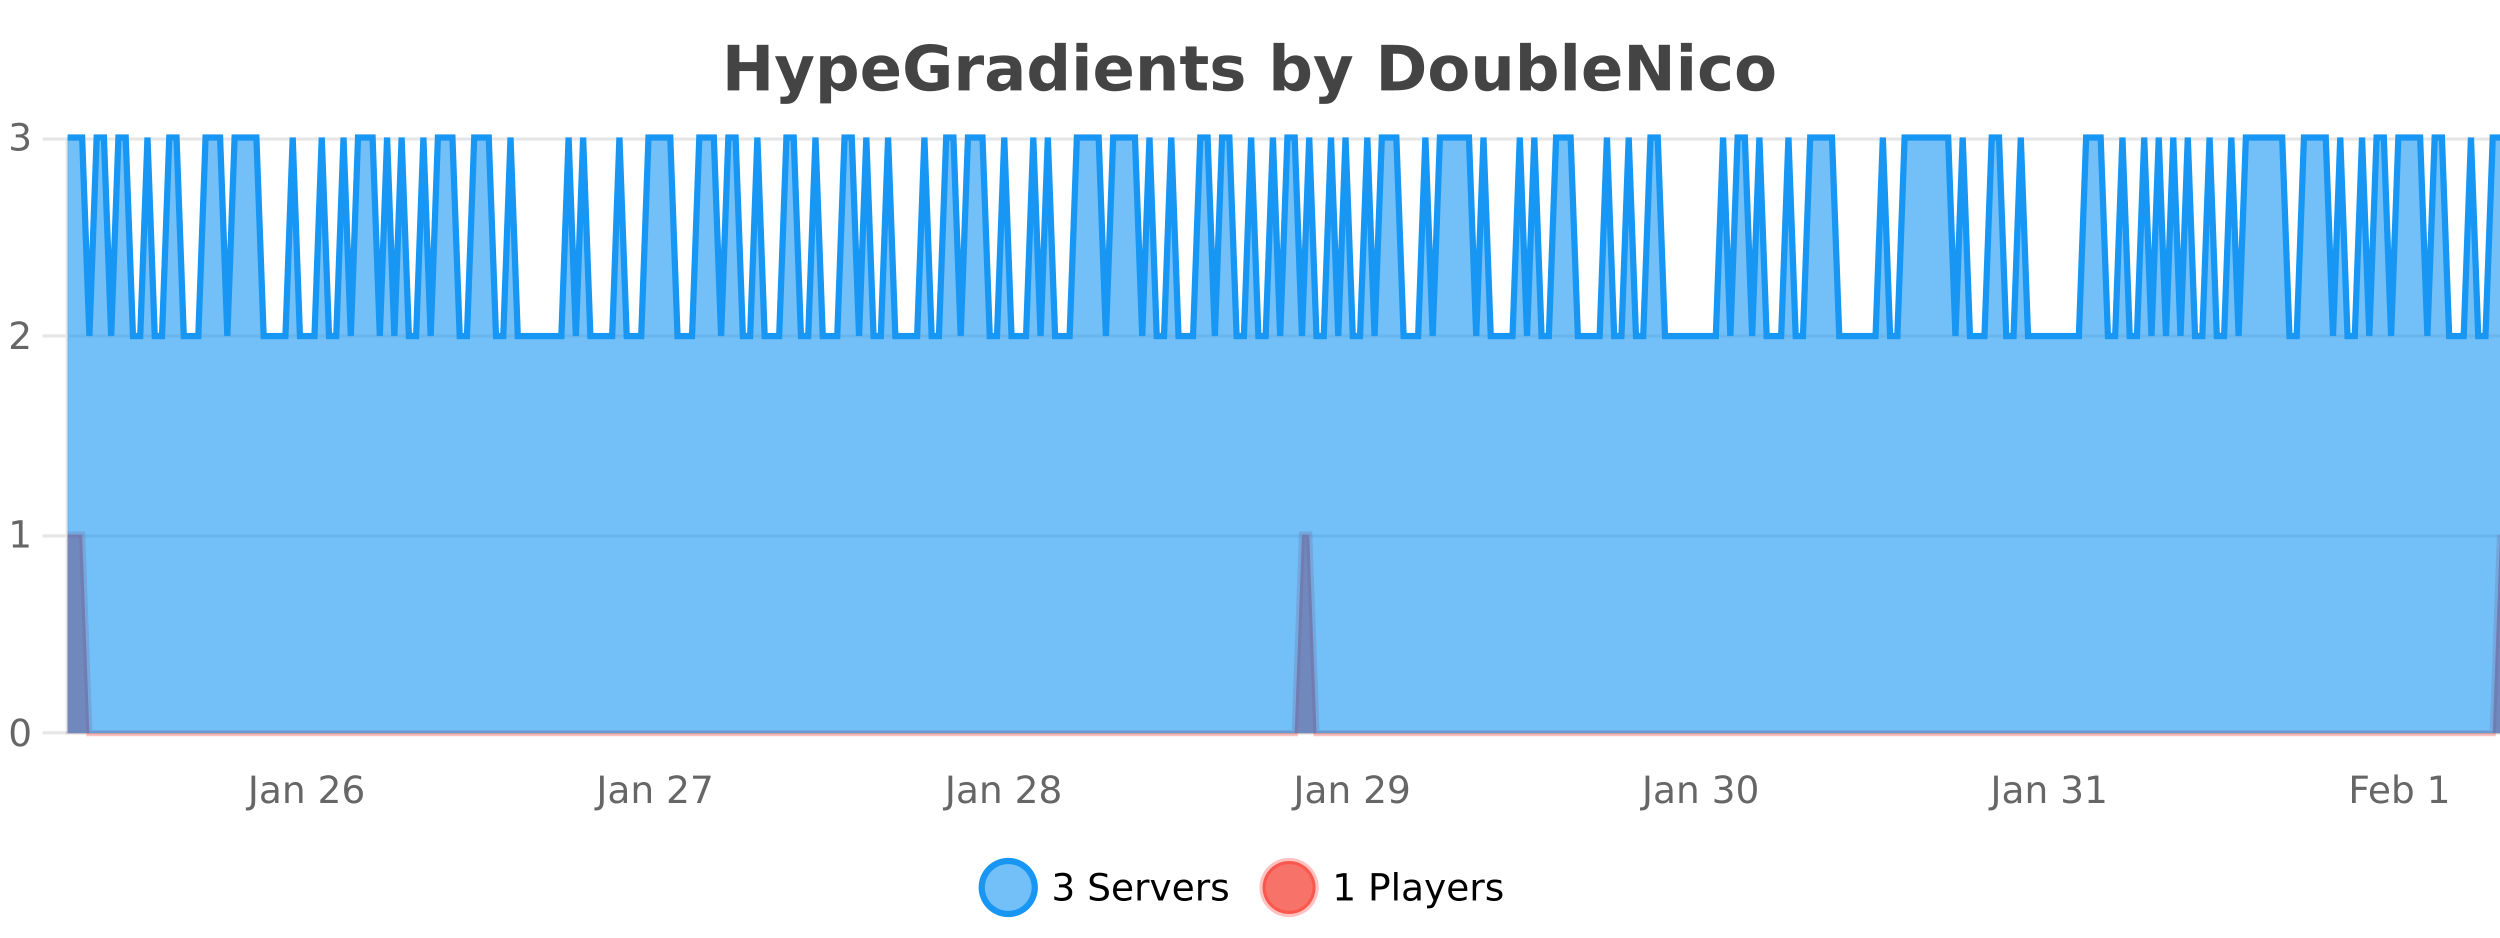 <?xml version="1.0" encoding="UTF-8"?>
<svg xmlns="http://www.w3.org/2000/svg" xmlns:xlink="http://www.w3.org/1999/xlink" width="800pt" height="300pt" viewBox="0 0 800 300" version="1.1">
<defs>
<clipPath id="clip1">
  <path d="M 285 263 L 360 263 L 360 300 L 285 300 Z M 285 263 "/>
</clipPath>
<clipPath id="clip2">
  <path d="M 375 263 L 450 263 L 450 300 L 375 300 Z M 375 263 "/>
</clipPath>
<clipPath id="clip3">
  <path d="M 21.633 171 L 800 171 L 800 234.602 L 21.633 234.602 Z M 21.633 171 "/>
</clipPath>
<clipPath id="clip4">
  <path d="M 20.633 142 L 800 142 L 800 235.602 L 20.633 235.602 Z M 20.633 142 "/>
</clipPath>
<clipPath id="clip5">
  <path d="M 21.633 44 L 800 44 L 800 234.602 L 21.633 234.602 Z M 21.633 44 "/>
</clipPath>
<clipPath id="clip6">
  <path d="M 20.633 43 L 800 43 L 800 136 L 20.633 136 Z M 20.633 43 "/>
</clipPath>
</defs>
<g id="surface1092421">
<rect x="0" y="0" width="800" height="300" style="fill:rgb(100%,100%,100%);fill-opacity:1;stroke:none;"/>
<path style="fill:none;stroke-width:1;stroke-linecap:butt;stroke-linejoin:miter;stroke:rgb(0%,0%,0%);stroke-opacity:0.098;stroke-miterlimit:10;" d="M 22 234.5 L 800 234.5 "/>
<path style="fill:none;stroke-width:1;stroke-linecap:butt;stroke-linejoin:miter;stroke:rgb(0%,0%,0%);stroke-opacity:0.098;stroke-miterlimit:10;" d="M 13.633 234.5 L 21 234.5 "/>
<path style="fill:none;stroke-width:1;stroke-linecap:butt;stroke-linejoin:miter;stroke:rgb(0%,0%,0%);stroke-opacity:0.098;stroke-miterlimit:10;" d="M 22 171.5 L 800 171.5 "/>
<path style="fill:none;stroke-width:1;stroke-linecap:butt;stroke-linejoin:miter;stroke:rgb(0%,0%,0%);stroke-opacity:0.098;stroke-miterlimit:10;" d="M 13.633 171.5 L 21 171.5 "/>
<path style="fill:none;stroke-width:1;stroke-linecap:butt;stroke-linejoin:miter;stroke:rgb(0%,0%,0%);stroke-opacity:0.098;stroke-miterlimit:10;" d="M 22 107.5 L 800 107.5 "/>
<path style="fill:none;stroke-width:1;stroke-linecap:butt;stroke-linejoin:miter;stroke:rgb(0%,0%,0%);stroke-opacity:0.098;stroke-miterlimit:10;" d="M 13.633 107.5 L 21 107.5 "/>
<path style="fill:none;stroke-width:1;stroke-linecap:butt;stroke-linejoin:miter;stroke:rgb(0%,0%,0%);stroke-opacity:0.098;stroke-miterlimit:10;" d="M 22 44.5 L 800 44.5 "/>
<path style="fill:none;stroke-width:1;stroke-linecap:butt;stroke-linejoin:miter;stroke:rgb(0%,0%,0%);stroke-opacity:0.098;stroke-miterlimit:10;" d="M 13.633 44.5 L 21 44.5 "/>
<path style=" stroke:none;fill-rule:nonzero;fill:rgb(9.02%,58.824%,95.294%);fill-opacity:0.6;" d="M 331.121 284 C 331.121 288.688 327.324 292.484 322.637 292.484 C 317.953 292.484 314.152 288.688 314.152 284 C 314.152 279.312 317.953 275.516 322.637 275.516 C 327.324 275.516 331.121 279.312 331.121 284 Z M 331.121 284 "/>
<g clip-path="url(#clip1)" clip-rule="nonzero">
<path style="fill:none;stroke-width:2;stroke-linecap:butt;stroke-linejoin:miter;stroke:rgb(9.02%,58.824%,95.294%);stroke-opacity:1;stroke-miterlimit:10;" d="M 331.121 284 C 331.121 288.688 327.324 292.484 322.637 292.484 C 317.953 292.484 314.152 288.688 314.152 284 C 314.152 279.312 317.953 275.516 322.637 275.516 C 327.324 275.516 331.121 279.312 331.121 284 Z M 331.121 284 "/>
</g>
<path style=" stroke:none;fill-rule:nonzero;fill:rgb(0%,0%,0%);fill-opacity:1;" d="M 341.328 283.438 C 341.891 283.562 342.328 283.82 342.641 284.203 C 342.961 284.578 343.125 285.047 343.125 285.609 C 343.125 286.477 342.828 287.148 342.234 287.625 C 341.641 288.094 340.797 288.328 339.703 288.328 C 339.336 288.328 338.957 288.289 338.562 288.219 C 338.176 288.148 337.781 288.039 337.375 287.891 L 337.375 286.75 C 337.695 286.938 338.051 287.086 338.438 287.188 C 338.832 287.281 339.242 287.328 339.672 287.328 C 340.41 287.328 340.973 287.184 341.359 286.891 C 341.754 286.602 341.953 286.172 341.953 285.609 C 341.953 285.102 341.77 284.699 341.406 284.406 C 341.039 284.117 340.539 283.969 339.906 283.969 L 338.875 283.969 L 338.875 283 L 339.953 283 C 340.523 283 340.969 282.887 341.281 282.656 C 341.594 282.418 341.75 282.078 341.75 281.641 C 341.75 281.195 341.586 280.852 341.266 280.609 C 340.953 280.371 340.5 280.25 339.906 280.25 C 339.57 280.25 339.219 280.289 338.844 280.359 C 338.477 280.422 338.07 280.527 337.625 280.672 L 337.625 279.625 C 338.082 279.5 338.504 279.406 338.891 279.344 C 339.285 279.281 339.656 279.25 340 279.25 C 340.906 279.25 341.617 279.453 342.141 279.859 C 342.66 280.266 342.922 280.82 342.922 281.516 C 342.922 282.008 342.781 282.418 342.5 282.75 C 342.227 283.086 341.836 283.312 341.328 283.438 Z M 354.32 279.688 L 354.32 280.844 C 353.871 280.637 353.445 280.48 353.039 280.375 C 352.641 280.262 352.262 280.203 351.898 280.203 C 351.25 280.203 350.75 280.328 350.398 280.578 C 350.055 280.828 349.883 281.188 349.883 281.656 C 349.883 282.043 349.996 282.336 350.227 282.531 C 350.453 282.73 350.898 282.887 351.555 283 L 352.258 283.156 C 353.141 283.324 353.793 283.621 354.211 284.047 C 354.637 284.465 354.852 285.027 354.852 285.734 C 354.852 286.59 354.562 287.234 353.992 287.672 C 353.43 288.109 352.594 288.328 351.492 288.328 C 351.086 288.328 350.648 288.281 350.18 288.188 C 349.711 288.094 349.227 287.953 348.727 287.766 L 348.727 286.547 C 349.203 286.82 349.672 287.023 350.133 287.156 C 350.602 287.293 351.055 287.359 351.492 287.359 C 352.168 287.359 352.688 287.23 353.055 286.969 C 353.43 286.699 353.617 286.32 353.617 285.828 C 353.617 285.402 353.48 285.07 353.211 284.828 C 352.949 284.578 352.516 284.398 351.914 284.281 L 351.195 284.141 C 350.309 283.965 349.668 283.688 349.273 283.312 C 348.887 282.938 348.695 282.418 348.695 281.75 C 348.695 280.969 348.965 280.359 349.508 279.922 C 350.047 279.477 350.797 279.25 351.758 279.25 C 352.172 279.25 352.59 279.289 353.008 279.359 C 353.434 279.434 353.871 279.543 354.32 279.688 Z M 362.266 284.609 L 362.266 285.125 L 357.297 285.125 C 357.348 285.875 357.57 286.445 357.969 286.828 C 358.375 287.215 358.93 287.406 359.641 287.406 C 360.055 287.406 360.457 287.359 360.844 287.266 C 361.238 287.164 361.629 287.008 362.016 286.797 L 362.016 287.828 C 361.617 287.984 361.219 288.105 360.812 288.188 C 360.406 288.281 359.992 288.328 359.578 288.328 C 358.535 288.328 357.707 288.027 357.094 287.422 C 356.477 286.809 356.172 285.98 356.172 284.938 C 356.172 283.867 356.461 283.016 357.047 282.391 C 357.629 281.758 358.41 281.438 359.391 281.438 C 360.273 281.438 360.973 281.727 361.484 282.297 C 362.004 282.859 362.266 283.633 362.266 284.609 Z M 361.188 284.281 C 361.176 283.699 361.008 283.23 360.688 282.875 C 360.363 282.523 359.938 282.344 359.406 282.344 C 358.801 282.344 358.316 282.516 357.953 282.859 C 357.598 283.203 357.395 283.684 357.344 284.297 Z M 367.836 282.594 C 367.711 282.531 367.574 282.484 367.43 282.453 C 367.293 282.414 367.137 282.391 366.961 282.391 C 366.355 282.391 365.887 282.59 365.555 282.984 C 365.23 283.383 365.07 283.953 365.07 284.703 L 365.07 288.156 L 363.992 288.156 L 363.992 281.594 L 365.07 281.594 L 365.07 282.609 C 365.297 282.215 365.594 281.922 365.961 281.734 C 366.324 281.539 366.766 281.438 367.289 281.438 C 367.359 281.438 367.438 281.445 367.523 281.453 C 367.617 281.465 367.715 281.48 367.82 281.5 Z M 368.195 281.594 L 369.336 281.594 L 371.383 287.094 L 373.445 281.594 L 374.586 281.594 L 372.117 288.156 L 370.648 288.156 Z M 381.688 284.609 L 381.688 285.125 L 376.719 285.125 C 376.77 285.875 376.992 286.445 377.391 286.828 C 377.797 287.215 378.352 287.406 379.062 287.406 C 379.477 287.406 379.879 287.359 380.266 287.266 C 380.66 287.164 381.051 287.008 381.438 286.797 L 381.438 287.828 C 381.039 287.984 380.641 288.105 380.234 288.188 C 379.828 288.281 379.414 288.328 379 288.328 C 377.957 288.328 377.129 288.027 376.516 287.422 C 375.898 286.809 375.594 285.98 375.594 284.938 C 375.594 283.867 375.883 283.016 376.469 282.391 C 377.051 281.758 377.832 281.438 378.812 281.438 C 379.695 281.438 380.395 281.727 380.906 282.297 C 381.426 282.859 381.688 283.633 381.688 284.609 Z M 380.609 284.281 C 380.598 283.699 380.43 283.23 380.109 282.875 C 379.785 282.523 379.359 282.344 378.828 282.344 C 378.223 282.344 377.738 282.516 377.375 282.859 C 377.02 283.203 376.816 283.684 376.766 284.297 Z M 387.258 282.594 C 387.133 282.531 386.996 282.484 386.852 282.453 C 386.715 282.414 386.559 282.391 386.383 282.391 C 385.777 282.391 385.309 282.59 384.977 282.984 C 384.652 283.383 384.492 283.953 384.492 284.703 L 384.492 288.156 L 383.414 288.156 L 383.414 281.594 L 384.492 281.594 L 384.492 282.609 C 384.719 282.215 385.016 281.922 385.383 281.734 C 385.746 281.539 386.188 281.438 386.711 281.438 C 386.781 281.438 386.859 281.445 386.945 281.453 C 387.039 281.465 387.137 281.48 387.242 281.5 Z M 392.562 281.781 L 392.562 282.812 C 392.258 282.656 391.941 282.543 391.609 282.469 C 391.285 282.387 390.945 282.344 390.594 282.344 C 390.062 282.344 389.66 282.43 389.391 282.594 C 389.117 282.75 388.984 282.996 388.984 283.328 C 388.984 283.578 389.078 283.777 389.266 283.922 C 389.461 284.059 389.852 284.188 390.438 284.312 L 390.797 284.406 C 391.566 284.562 392.113 284.793 392.438 285.094 C 392.758 285.398 392.922 285.812 392.922 286.344 C 392.922 286.961 392.676 287.445 392.188 287.797 C 391.707 288.152 391.047 288.328 390.203 288.328 C 389.848 288.328 389.477 288.289 389.094 288.219 C 388.719 288.156 388.32 288.059 387.906 287.922 L 387.906 286.797 C 388.301 287.008 388.691 287.164 389.078 287.266 C 389.461 287.371 389.848 287.422 390.234 287.422 C 390.734 287.422 391.117 287.34 391.391 287.172 C 391.672 286.996 391.812 286.746 391.812 286.422 C 391.812 286.133 391.711 285.906 391.516 285.75 C 391.316 285.594 390.883 285.445 390.219 285.297 L 389.844 285.219 C 389.176 285.074 388.691 284.855 388.391 284.562 C 388.098 284.273 387.953 283.875 387.953 283.375 C 387.953 282.75 388.172 282.273 388.609 281.938 C 389.047 281.605 389.664 281.438 390.469 281.438 C 390.863 281.438 391.238 281.469 391.594 281.531 C 391.945 281.586 392.27 281.668 392.562 281.781 Z M 332.637 277.016 "/>
<path style=" stroke:none;fill-rule:nonzero;fill:rgb(96.863%,44.706%,40.784%);fill-opacity:1;" d="M 420.988 284 C 420.988 288.688 417.191 292.484 412.504 292.484 C 407.82 292.484 404.02 288.688 404.02 284 C 404.02 279.312 407.82 275.516 412.504 275.516 C 417.191 275.516 420.988 279.312 420.988 284 Z M 420.988 284 "/>
<g clip-path="url(#clip2)" clip-rule="nonzero">
<path style="fill:none;stroke-width:2;stroke-linecap:butt;stroke-linejoin:miter;stroke:rgb(100%,4.706%,0%);stroke-opacity:0.247;stroke-miterlimit:10;" d="M 420.988 284 C 420.988 288.688 417.191 292.484 412.504 292.484 C 407.82 292.484 404.02 288.688 404.02 284 C 404.02 279.312 407.82 275.516 412.504 275.516 C 417.191 275.516 420.988 279.312 420.988 284 Z M 420.988 284 "/>
</g>
<path style=" stroke:none;fill-rule:nonzero;fill:rgb(0%,0%,0%);fill-opacity:1;" d="M 427.805 287.156 L 429.742 287.156 L 429.742 280.484 L 427.633 280.906 L 427.633 279.828 L 429.727 279.406 L 430.914 279.406 L 430.914 287.156 L 432.852 287.156 L 432.852 288.156 L 427.805 288.156 Z M 440.125 280.375 L 440.125 283.672 L 441.609 283.672 C 442.16 283.672 442.586 283.531 442.891 283.25 C 443.191 282.961 443.344 282.547 443.344 282.016 C 443.344 281.496 443.191 281.094 442.891 280.812 C 442.586 280.523 442.16 280.375 441.609 280.375 Z M 438.938 279.406 L 441.609 279.406 C 442.598 279.406 443.344 279.633 443.844 280.078 C 444.344 280.516 444.594 281.164 444.594 282.016 C 444.594 282.883 444.344 283.539 443.844 283.984 C 443.344 284.422 442.598 284.641 441.609 284.641 L 440.125 284.641 L 440.125 288.156 L 438.938 288.156 Z M 446.129 279.031 L 447.207 279.031 L 447.207 288.156 L 446.129 288.156 Z M 452.445 284.859 C 451.578 284.859 450.977 284.961 450.633 285.156 C 450.297 285.355 450.133 285.695 450.133 286.172 C 450.133 286.559 450.258 286.867 450.508 287.094 C 450.766 287.312 451.109 287.422 451.539 287.422 C 452.141 287.422 452.621 287.215 452.977 286.797 C 453.34 286.371 453.523 285.805 453.523 285.094 L 453.523 284.859 Z M 454.602 284.406 L 454.602 288.156 L 453.523 288.156 L 453.523 287.156 C 453.273 287.555 452.965 287.852 452.602 288.047 C 452.234 288.234 451.789 288.328 451.258 288.328 C 450.578 288.328 450.043 288.141 449.648 287.766 C 449.25 287.383 449.055 286.875 449.055 286.25 C 449.055 285.512 449.297 284.953 449.789 284.578 C 450.289 284.203 451.027 284.016 452.008 284.016 L 453.523 284.016 L 453.523 283.906 C 453.523 283.406 453.355 283.023 453.023 282.75 C 452.699 282.48 452.246 282.344 451.664 282.344 C 451.289 282.344 450.918 282.391 450.555 282.484 C 450.199 282.578 449.859 282.715 449.539 282.891 L 449.539 281.891 C 449.934 281.734 450.312 281.621 450.68 281.547 C 451.055 281.477 451.418 281.438 451.773 281.438 C 452.719 281.438 453.43 281.684 453.898 282.172 C 454.367 282.664 454.602 283.406 454.602 284.406 Z M 459.551 288.766 C 459.246 289.547 458.949 290.055 458.66 290.297 C 458.367 290.535 457.98 290.656 457.504 290.656 L 456.645 290.656 L 456.645 289.75 L 457.27 289.75 C 457.57 289.75 457.801 289.676 457.957 289.531 C 458.121 289.395 458.305 289.066 458.504 288.547 L 458.707 288.047 L 456.051 281.594 L 457.191 281.594 L 459.238 286.719 L 461.301 281.594 L 462.441 281.594 Z M 469.543 284.609 L 469.543 285.125 L 464.574 285.125 C 464.625 285.875 464.848 286.445 465.246 286.828 C 465.652 287.215 466.207 287.406 466.918 287.406 C 467.332 287.406 467.734 287.359 468.121 287.266 C 468.516 287.164 468.906 287.008 469.293 286.797 L 469.293 287.828 C 468.895 287.984 468.496 288.105 468.09 288.188 C 467.684 288.281 467.27 288.328 466.855 288.328 C 465.812 288.328 464.984 288.027 464.371 287.422 C 463.754 286.809 463.449 285.98 463.449 284.938 C 463.449 283.867 463.738 283.016 464.324 282.391 C 464.906 281.758 465.688 281.438 466.668 281.438 C 467.551 281.438 468.25 281.727 468.762 282.297 C 469.281 282.859 469.543 283.633 469.543 284.609 Z M 468.465 284.281 C 468.453 283.699 468.285 283.23 467.965 282.875 C 467.641 282.523 467.215 282.344 466.684 282.344 C 466.078 282.344 465.594 282.516 465.23 282.859 C 464.875 283.203 464.672 283.684 464.621 284.297 Z M 475.113 282.594 C 474.988 282.531 474.852 282.484 474.707 282.453 C 474.57 282.414 474.414 282.391 474.238 282.391 C 473.633 282.391 473.164 282.59 472.832 282.984 C 472.508 283.383 472.348 283.953 472.348 284.703 L 472.348 288.156 L 471.27 288.156 L 471.27 281.594 L 472.348 281.594 L 472.348 282.609 C 472.574 282.215 472.871 281.922 473.238 281.734 C 473.602 281.539 474.043 281.438 474.566 281.438 C 474.637 281.438 474.715 281.445 474.801 281.453 C 474.895 281.465 474.992 281.48 475.098 281.5 Z M 480.422 281.781 L 480.422 282.812 C 480.117 282.656 479.801 282.543 479.469 282.469 C 479.145 282.387 478.805 282.344 478.453 282.344 C 477.922 282.344 477.52 282.43 477.25 282.594 C 476.977 282.75 476.844 282.996 476.844 283.328 C 476.844 283.578 476.938 283.777 477.125 283.922 C 477.32 284.059 477.711 284.188 478.297 284.312 L 478.656 284.406 C 479.426 284.562 479.973 284.793 480.297 285.094 C 480.617 285.398 480.781 285.812 480.781 286.344 C 480.781 286.961 480.535 287.445 480.047 287.797 C 479.566 288.152 478.906 288.328 478.062 288.328 C 477.707 288.328 477.336 288.289 476.953 288.219 C 476.578 288.156 476.18 288.059 475.766 287.922 L 475.766 286.797 C 476.16 287.008 476.551 287.164 476.938 287.266 C 477.32 287.371 477.707 287.422 478.094 287.422 C 478.594 287.422 478.977 287.34 479.25 287.172 C 479.531 286.996 479.672 286.746 479.672 286.422 C 479.672 286.133 479.57 285.906 479.375 285.75 C 479.176 285.594 478.742 285.445 478.078 285.297 L 477.703 285.219 C 477.035 285.074 476.551 284.855 476.25 284.562 C 475.957 284.273 475.812 283.875 475.812 283.375 C 475.812 282.75 476.031 282.273 476.469 281.938 C 476.906 281.605 477.523 281.438 478.328 281.438 C 478.723 281.438 479.098 281.469 479.453 281.531 C 479.805 281.586 480.129 281.668 480.422 281.781 Z M 422.504 277.016 "/>
<path style=" stroke:none;fill-rule:nonzero;fill:rgb(26.667%,26.667%,26.667%);fill-opacity:1;" d="M 232.844 14.344 L 236.594 14.344 L 236.594 19.891 L 242.141 19.891 L 242.141 14.344 L 245.906 14.344 L 245.906 28.922 L 242.141 28.922 L 242.141 22.734 L 236.594 22.734 L 236.594 28.922 L 232.844 28.922 Z M 247.988 17.984 L 251.473 17.984 L 254.426 25.406 L 256.926 17.984 L 260.41 17.984 L 255.816 29.953 C 255.355 31.172 254.816 32.02 254.191 32.5 C 253.574 32.988 252.77 33.234 251.77 33.234 L 249.738 33.234 L 249.738 30.938 L 250.832 30.938 C 251.426 30.938 251.855 30.844 252.129 30.656 C 252.398 30.469 252.605 30.129 252.754 29.641 L 252.863 29.344 Z M 265.945 27.344 L 265.945 33.078 L 262.461 33.078 L 262.461 17.984 L 265.945 17.984 L 265.945 19.578 C 266.434 18.945 266.969 18.477 267.555 18.172 C 268.137 17.871 268.809 17.719 269.57 17.719 C 270.922 17.719 272.031 18.258 272.898 19.328 C 273.762 20.402 274.195 21.781 274.195 23.469 C 274.195 25.148 273.762 26.523 272.898 27.594 C 272.031 28.668 270.922 29.203 269.57 29.203 C 268.809 29.203 268.137 29.051 267.555 28.75 C 266.969 28.449 266.434 27.98 265.945 27.344 Z M 268.273 20.266 C 267.523 20.266 266.945 20.543 266.539 21.094 C 266.141 21.637 265.945 22.43 265.945 23.469 C 265.945 24.5 266.141 25.293 266.539 25.844 C 266.945 26.398 267.523 26.672 268.273 26.672 C 269.023 26.672 269.594 26.402 269.992 25.859 C 270.387 25.309 270.586 24.512 270.586 23.469 C 270.586 22.43 270.387 21.637 269.992 21.094 C 269.594 20.543 269.023 20.266 268.273 20.266 Z M 287.688 23.422 L 287.688 24.422 L 279.516 24.422 C 279.598 25.246 279.895 25.859 280.406 26.266 C 280.914 26.672 281.625 26.875 282.531 26.875 C 283.27 26.875 284.023 26.766 284.797 26.547 C 285.566 26.328 286.359 26 287.172 25.562 L 287.172 28.25 C 286.348 28.562 285.52 28.797 284.688 28.953 C 283.863 29.117 283.039 29.203 282.219 29.203 C 280.238 29.203 278.695 28.703 277.594 27.703 C 276.5 26.695 275.953 25.281 275.953 23.469 C 275.953 21.68 276.488 20.273 277.562 19.25 C 278.645 18.23 280.129 17.719 282.016 17.719 C 283.734 17.719 285.109 18.242 286.141 19.281 C 287.172 20.312 287.688 21.695 287.688 23.422 Z M 284.094 22.266 C 284.094 21.602 283.898 21.062 283.516 20.656 C 283.129 20.25 282.625 20.047 282 20.047 C 281.32 20.047 280.77 20.242 280.344 20.625 C 279.926 21 279.664 21.547 279.562 22.266 Z M 303.594 27.844 C 302.656 28.293 301.68 28.633 300.672 28.859 C 299.672 29.086 298.629 29.203 297.547 29.203 C 295.117 29.203 293.195 28.527 291.781 27.172 C 290.363 25.809 289.656 23.965 289.656 21.641 C 289.656 19.297 290.375 17.453 291.812 16.109 C 293.258 14.758 295.242 14.078 297.766 14.078 C 298.734 14.078 299.66 14.172 300.547 14.359 C 301.43 14.539 302.27 14.805 303.062 15.156 L 303.062 18.172 C 302.25 17.715 301.438 17.371 300.625 17.141 C 299.82 16.914 299.02 16.797 298.219 16.797 C 296.719 16.797 295.562 17.219 294.75 18.062 C 293.945 18.898 293.547 20.09 293.547 21.641 C 293.547 23.184 293.938 24.375 294.719 25.219 C 295.5 26.062 296.609 26.484 298.047 26.484 C 298.43 26.484 298.789 26.461 299.125 26.406 C 299.469 26.355 299.77 26.277 300.031 26.172 L 300.031 23.344 L 297.734 23.344 L 297.734 20.828 L 303.594 20.828 Z M 314.883 20.969 C 314.57 20.824 314.262 20.719 313.961 20.656 C 313.656 20.586 313.355 20.547 313.055 20.547 C 312.148 20.547 311.449 20.836 310.961 21.406 C 310.48 21.98 310.242 22.805 310.242 23.875 L 310.242 28.922 L 306.758 28.922 L 306.758 17.984 L 310.242 17.984 L 310.242 19.781 C 310.688 19.062 311.203 18.543 311.789 18.219 C 312.371 17.887 313.07 17.719 313.883 17.719 C 314.008 17.719 314.137 17.727 314.273 17.734 C 314.406 17.746 314.605 17.766 314.867 17.797 Z M 321.516 24 C 320.785 24 320.238 24.125 319.875 24.375 C 319.508 24.617 319.328 24.98 319.328 25.469 C 319.328 25.906 319.473 26.25 319.766 26.5 C 320.066 26.75 320.477 26.875 321 26.875 C 321.656 26.875 322.207 26.641 322.656 26.172 C 323.113 25.703 323.344 25.117 323.344 24.406 L 323.344 24 Z M 326.859 22.688 L 326.859 28.922 L 323.344 28.922 L 323.344 27.297 C 322.875 27.965 322.344 28.449 321.75 28.75 C 321.164 29.051 320.453 29.203 319.609 29.203 C 318.484 29.203 317.566 28.875 316.859 28.219 C 316.148 27.555 315.797 26.695 315.797 25.641 C 315.797 24.359 316.234 23.422 317.109 22.828 C 317.992 22.227 319.383 21.922 321.281 21.922 L 323.344 21.922 L 323.344 21.641 C 323.344 21.09 323.125 20.688 322.688 20.438 C 322.25 20.18 321.566 20.047 320.641 20.047 C 319.891 20.047 319.191 20.125 318.547 20.281 C 317.898 20.43 317.301 20.648 316.75 20.938 L 316.75 18.281 C 317.5 18.094 318.25 17.953 319 17.859 C 319.758 17.766 320.52 17.719 321.281 17.719 C 323.25 17.719 324.672 18.109 325.547 18.891 C 326.422 19.664 326.859 20.93 326.859 22.688 Z M 337.555 19.578 L 337.555 13.719 L 341.07 13.719 L 341.07 28.922 L 337.555 28.922 L 337.555 27.344 C 337.074 27.992 336.543 28.465 335.961 28.766 C 335.375 29.055 334.703 29.203 333.945 29.203 C 332.602 29.203 331.496 28.668 330.633 27.594 C 329.766 26.523 329.336 25.148 329.336 23.469 C 329.336 21.781 329.766 20.402 330.633 19.328 C 331.496 18.258 332.602 17.719 333.945 17.719 C 334.703 17.719 335.375 17.871 335.961 18.172 C 336.543 18.477 337.074 18.945 337.555 19.578 Z M 335.242 26.672 C 335.992 26.672 336.562 26.402 336.961 25.859 C 337.355 25.309 337.555 24.512 337.555 23.469 C 337.555 22.43 337.355 21.637 336.961 21.094 C 336.562 20.543 335.992 20.266 335.242 20.266 C 334.5 20.266 333.934 20.543 333.539 21.094 C 333.141 21.637 332.945 22.43 332.945 23.469 C 332.945 24.512 333.141 25.309 333.539 25.859 C 333.934 26.402 334.5 26.672 335.242 26.672 Z M 344.438 17.984 L 347.922 17.984 L 347.922 28.922 L 344.438 28.922 Z M 344.438 13.719 L 347.922 13.719 L 347.922 16.578 L 344.438 16.578 Z M 362.195 23.422 L 362.195 24.422 L 354.023 24.422 C 354.105 25.246 354.402 25.859 354.914 26.266 C 355.422 26.672 356.133 26.875 357.039 26.875 C 357.777 26.875 358.531 26.766 359.305 26.547 C 360.074 26.328 360.867 26 361.68 25.562 L 361.68 28.25 C 360.855 28.562 360.027 28.797 359.195 28.953 C 358.371 29.117 357.547 29.203 356.727 29.203 C 354.746 29.203 353.203 28.703 352.102 27.703 C 351.008 26.695 350.461 25.281 350.461 23.469 C 350.461 21.68 350.996 20.273 352.07 19.25 C 353.152 18.23 354.637 17.719 356.523 17.719 C 358.242 17.719 359.617 18.242 360.648 19.281 C 361.68 20.312 362.195 21.695 362.195 23.422 Z M 358.602 22.266 C 358.602 21.602 358.406 21.062 358.023 20.656 C 357.637 20.25 357.133 20.047 356.508 20.047 C 355.828 20.047 355.277 20.242 354.852 20.625 C 354.434 21 354.172 21.547 354.07 22.266 Z M 375.84 22.266 L 375.84 28.922 L 372.324 28.922 L 372.324 23.828 C 372.324 22.883 372.301 22.23 372.262 21.875 C 372.219 21.512 372.145 21.246 372.043 21.078 C 371.906 20.852 371.719 20.672 371.48 20.547 C 371.25 20.422 370.984 20.359 370.684 20.359 C 369.953 20.359 369.379 20.641 368.965 21.203 C 368.547 21.766 368.34 22.547 368.34 23.547 L 368.34 28.922 L 364.855 28.922 L 364.855 17.984 L 368.34 17.984 L 368.34 19.578 C 368.871 18.945 369.434 18.477 370.027 18.172 C 370.621 17.871 371.27 17.719 371.98 17.719 C 373.25 17.719 374.207 18.109 374.855 18.891 C 375.512 19.664 375.84 20.789 375.84 22.266 Z M 382.906 14.875 L 382.906 17.984 L 386.516 17.984 L 386.516 20.484 L 382.906 20.484 L 382.906 25.125 C 382.906 25.637 383.004 25.98 383.203 26.156 C 383.41 26.336 383.812 26.422 384.406 26.422 L 386.203 26.422 L 386.203 28.922 L 383.203 28.922 C 381.828 28.922 380.848 28.637 380.266 28.062 C 379.691 27.48 379.406 26.5 379.406 25.125 L 379.406 20.484 L 377.672 20.484 L 377.672 17.984 L 379.406 17.984 L 379.406 14.875 Z M 397.188 18.328 L 397.188 20.984 C 396.445 20.672 395.727 20.438 395.031 20.281 C 394.332 20.125 393.672 20.047 393.047 20.047 C 392.391 20.047 391.898 20.133 391.578 20.297 C 391.254 20.465 391.094 20.719 391.094 21.062 C 391.094 21.344 391.211 21.559 391.453 21.703 C 391.703 21.852 392.141 21.961 392.766 22.031 L 393.391 22.125 C 395.18 22.355 396.383 22.73 397 23.25 C 397.613 23.773 397.922 24.59 397.922 25.703 C 397.922 26.871 397.488 27.746 396.625 28.328 C 395.77 28.914 394.492 29.203 392.797 29.203 C 392.066 29.203 391.316 29.145 390.547 29.031 C 389.773 28.918 388.984 28.746 388.172 28.516 L 388.172 25.859 C 388.867 26.203 389.582 26.461 390.312 26.625 C 391.039 26.793 391.785 26.875 392.547 26.875 C 393.234 26.875 393.75 26.781 394.094 26.594 C 394.438 26.406 394.609 26.125 394.609 25.75 C 394.609 25.438 394.488 25.211 394.25 25.062 C 394.008 24.906 393.535 24.789 392.828 24.703 L 392.219 24.625 C 390.656 24.43 389.562 24.07 388.938 23.547 C 388.312 23.016 388 22.215 388 21.141 C 388 19.984 388.395 19.125 389.188 18.562 C 389.988 18 391.207 17.719 392.844 17.719 C 393.488 17.719 394.164 17.773 394.875 17.875 C 395.582 17.969 396.352 18.121 397.188 18.328 Z M 413.336 26.672 C 414.086 26.672 414.656 26.402 415.055 25.859 C 415.449 25.309 415.648 24.512 415.648 23.469 C 415.648 22.43 415.449 21.637 415.055 21.094 C 414.656 20.543 414.086 20.266 413.336 20.266 C 412.586 20.266 412.008 20.543 411.602 21.094 C 411.203 21.637 411.008 22.43 411.008 23.469 C 411.008 24.5 411.203 25.293 411.602 25.844 C 412.008 26.398 412.586 26.672 413.336 26.672 Z M 411.008 19.578 C 411.496 18.945 412.031 18.477 412.617 18.172 C 413.199 17.871 413.871 17.719 414.633 17.719 C 415.984 17.719 417.094 18.258 417.961 19.328 C 418.824 20.402 419.258 21.781 419.258 23.469 C 419.258 25.148 418.824 26.523 417.961 27.594 C 417.094 28.668 415.984 29.203 414.633 29.203 C 413.871 29.203 413.199 29.051 412.617 28.75 C 412.031 28.449 411.496 27.98 411.008 27.344 L 411.008 28.922 L 407.523 28.922 L 407.523 13.719 L 411.008 13.719 Z M 420.398 17.984 L 423.883 17.984 L 426.836 25.406 L 429.336 17.984 L 432.82 17.984 L 428.227 29.953 C 427.766 31.172 427.227 32.02 426.602 32.5 C 425.984 32.988 425.18 33.234 424.18 33.234 L 422.148 33.234 L 422.148 30.938 L 423.242 30.938 C 423.836 30.938 424.266 30.844 424.539 30.656 C 424.809 30.469 425.016 30.129 425.164 29.641 L 425.273 29.344 Z M 445.742 17.188 L 445.742 26.078 L 447.086 26.078 C 448.625 26.078 449.805 25.699 450.617 24.938 C 451.43 24.18 451.836 23.07 451.836 21.609 C 451.836 20.172 451.43 19.078 450.617 18.328 C 449.812 17.57 448.637 17.188 447.086 17.188 Z M 441.992 14.344 L 445.945 14.344 C 448.164 14.344 449.812 14.5 450.898 14.812 C 451.98 15.125 452.906 15.664 453.68 16.422 C 454.367 17.078 454.875 17.84 455.211 18.703 C 455.543 19.559 455.711 20.527 455.711 21.609 C 455.711 22.715 455.543 23.699 455.211 24.562 C 454.875 25.43 454.367 26.188 453.68 26.844 C 452.898 27.594 451.961 28.133 450.867 28.453 C 449.773 28.766 448.133 28.922 445.945 28.922 L 441.992 28.922 Z M 463.641 20.219 C 462.859 20.219 462.266 20.5 461.859 21.062 C 461.453 21.617 461.25 22.418 461.25 23.469 C 461.25 24.512 461.453 25.312 461.859 25.875 C 462.266 26.43 462.859 26.703 463.641 26.703 C 464.398 26.703 464.977 26.43 465.375 25.875 C 465.781 25.312 465.984 24.512 465.984 23.469 C 465.984 22.418 465.781 21.617 465.375 21.062 C 464.977 20.5 464.398 20.219 463.641 20.219 Z M 463.641 17.719 C 465.516 17.719 466.977 18.23 468.031 19.25 C 469.094 20.262 469.625 21.668 469.625 23.469 C 469.625 25.262 469.094 26.668 468.031 27.688 C 466.977 28.699 465.516 29.203 463.641 29.203 C 461.742 29.203 460.266 28.699 459.203 27.688 C 458.141 26.668 457.609 25.262 457.609 23.469 C 457.609 21.668 458.141 20.262 459.203 19.25 C 460.266 18.23 461.742 17.719 463.641 17.719 Z M 472.055 24.656 L 472.055 17.984 L 475.57 17.984 L 475.57 19.078 C 475.57 19.672 475.562 20.418 475.555 21.312 C 475.555 22.211 475.555 22.805 475.555 23.094 C 475.555 23.98 475.574 24.617 475.617 25 C 475.668 25.387 475.746 25.668 475.852 25.844 C 475.996 26.074 476.184 26.25 476.414 26.375 C 476.641 26.5 476.906 26.562 477.211 26.562 C 477.938 26.562 478.512 26.281 478.93 25.719 C 479.344 25.156 479.555 24.383 479.555 23.391 L 479.555 17.984 L 483.055 17.984 L 483.055 28.922 L 479.555 28.922 L 479.555 27.344 C 479.023 27.98 478.461 28.449 477.867 28.75 C 477.281 29.051 476.637 29.203 475.93 29.203 C 474.668 29.203 473.703 28.82 473.039 28.047 C 472.383 27.266 472.055 26.137 472.055 24.656 Z M 492.23 26.672 C 492.98 26.672 493.551 26.402 493.949 25.859 C 494.344 25.309 494.543 24.512 494.543 23.469 C 494.543 22.43 494.344 21.637 493.949 21.094 C 493.551 20.543 492.98 20.266 492.23 20.266 C 491.48 20.266 490.902 20.543 490.496 21.094 C 490.098 21.637 489.902 22.43 489.902 23.469 C 489.902 24.5 490.098 25.293 490.496 25.844 C 490.902 26.398 491.48 26.672 492.23 26.672 Z M 489.902 19.578 C 490.391 18.945 490.926 18.477 491.512 18.172 C 492.094 17.871 492.766 17.719 493.527 17.719 C 494.879 17.719 495.988 18.258 496.855 19.328 C 497.719 20.402 498.152 21.781 498.152 23.469 C 498.152 25.148 497.719 26.523 496.855 27.594 C 495.988 28.668 494.879 29.203 493.527 29.203 C 492.766 29.203 492.094 29.051 491.512 28.75 C 490.926 28.449 490.391 27.98 489.902 27.344 L 489.902 28.922 L 486.418 28.922 L 486.418 13.719 L 489.902 13.719 Z M 500.734 13.719 L 504.219 13.719 L 504.219 28.922 L 500.734 28.922 Z M 518.496 23.422 L 518.496 24.422 L 510.324 24.422 C 510.406 25.246 510.703 25.859 511.215 26.266 C 511.723 26.672 512.434 26.875 513.34 26.875 C 514.078 26.875 514.832 26.766 515.605 26.547 C 516.375 26.328 517.168 26 517.98 25.562 L 517.98 28.25 C 517.156 28.562 516.328 28.797 515.496 28.953 C 514.672 29.117 513.848 29.203 513.027 29.203 C 511.047 29.203 509.504 28.703 508.402 27.703 C 507.309 26.695 506.762 25.281 506.762 23.469 C 506.762 21.68 507.297 20.273 508.371 19.25 C 509.453 18.23 510.938 17.719 512.824 17.719 C 514.543 17.719 515.918 18.242 516.949 19.281 C 517.98 20.312 518.496 21.695 518.496 23.422 Z M 514.902 22.266 C 514.902 21.602 514.707 21.062 514.324 20.656 C 513.938 20.25 513.434 20.047 512.809 20.047 C 512.129 20.047 511.578 20.242 511.152 20.625 C 510.734 21 510.473 21.547 510.371 22.266 Z M 521.312 14.344 L 525.5 14.344 L 530.812 24.344 L 530.812 14.344 L 534.375 14.344 L 534.375 28.922 L 530.172 28.922 L 524.875 18.922 L 524.875 28.922 L 521.312 28.922 Z M 537.891 17.984 L 541.375 17.984 L 541.375 28.922 L 537.891 28.922 Z M 537.891 13.719 L 541.375 13.719 L 541.375 16.578 L 537.891 16.578 Z M 553.578 18.328 L 553.578 21.172 C 553.109 20.852 552.633 20.609 552.156 20.453 C 551.676 20.297 551.176 20.219 550.656 20.219 C 549.688 20.219 548.926 20.508 548.375 21.078 C 547.832 21.641 547.562 22.438 547.562 23.469 C 547.562 24.492 547.832 25.289 548.375 25.859 C 548.926 26.422 549.688 26.703 550.656 26.703 C 551.207 26.703 551.727 26.625 552.219 26.469 C 552.707 26.305 553.16 26.059 553.578 25.734 L 553.578 28.594 C 553.035 28.805 552.484 28.953 551.922 29.047 C 551.359 29.148 550.789 29.203 550.219 29.203 C 548.25 29.203 546.707 28.699 545.594 27.688 C 544.477 26.68 543.922 25.273 543.922 23.469 C 543.922 21.656 544.477 20.246 545.594 19.234 C 546.707 18.227 548.25 17.719 550.219 17.719 C 550.789 17.719 551.352 17.773 551.906 17.875 C 552.469 17.969 553.023 18.121 553.578 18.328 Z M 561.805 20.219 C 561.023 20.219 560.43 20.5 560.023 21.062 C 559.617 21.617 559.414 22.418 559.414 23.469 C 559.414 24.512 559.617 25.312 560.023 25.875 C 560.43 26.43 561.023 26.703 561.805 26.703 C 562.562 26.703 563.141 26.43 563.539 25.875 C 563.945 25.312 564.148 24.512 564.148 23.469 C 564.148 22.418 563.945 21.617 563.539 21.062 C 563.141 20.5 562.562 20.219 561.805 20.219 Z M 561.805 17.719 C 563.68 17.719 565.141 18.23 566.195 19.25 C 567.258 20.262 567.789 21.668 567.789 23.469 C 567.789 25.262 567.258 26.668 566.195 27.688 C 565.141 28.699 563.68 29.203 561.805 29.203 C 559.906 29.203 558.43 28.699 557.367 27.688 C 556.305 26.668 555.773 25.262 555.773 23.469 C 555.773 21.668 556.305 20.262 557.367 19.25 C 558.43 18.23 559.906 17.719 561.805 17.719 Z M 231 10.359 "/>
<path style="fill:none;stroke-width:1;stroke-linecap:butt;stroke-linejoin:miter;stroke:rgb(0%,0%,0%);stroke-opacity:0.098;stroke-miterlimit:10;" d="M 21 234.5 L 801 234.5 "/>
<path style=" stroke:none;fill-rule:nonzero;fill:rgb(40%,40%,40%);fill-opacity:1;" d="M 80.48 248.203 L 81.668 248.203 L 81.668 256.344 C 81.668 257.395 81.465 258.16 81.059 258.641 C 80.66 259.117 80.02 259.359 79.137 259.359 L 78.684 259.359 L 78.684 258.359 L 79.059 258.359 C 79.578 258.359 79.941 258.211 80.152 257.922 C 80.371 257.629 80.48 257.102 80.48 256.344 Z M 86.957 253.656 C 86.09 253.656 85.488 253.758 85.145 253.953 C 84.809 254.152 84.645 254.492 84.645 254.969 C 84.645 255.355 84.77 255.664 85.02 255.891 C 85.277 256.109 85.621 256.219 86.051 256.219 C 86.652 256.219 87.133 256.012 87.488 255.594 C 87.852 255.168 88.035 254.602 88.035 253.891 L 88.035 253.656 Z M 89.113 253.203 L 89.113 256.953 L 88.035 256.953 L 88.035 255.953 C 87.785 256.352 87.477 256.648 87.113 256.844 C 86.746 257.031 86.301 257.125 85.77 257.125 C 85.09 257.125 84.555 256.938 84.16 256.562 C 83.762 256.18 83.566 255.672 83.566 255.047 C 83.566 254.309 83.809 253.75 84.301 253.375 C 84.801 253 85.539 252.812 86.52 252.812 L 88.035 252.812 L 88.035 252.703 C 88.035 252.203 87.867 251.82 87.535 251.547 C 87.211 251.277 86.758 251.141 86.176 251.141 C 85.801 251.141 85.43 251.188 85.066 251.281 C 84.711 251.375 84.371 251.512 84.051 251.688 L 84.051 250.688 C 84.445 250.531 84.824 250.418 85.191 250.344 C 85.566 250.273 85.93 250.234 86.285 250.234 C 87.23 250.234 87.941 250.48 88.41 250.969 C 88.879 251.461 89.113 252.203 89.113 253.203 Z M 96.797 252.984 L 96.797 256.953 L 95.719 256.953 L 95.719 253.031 C 95.719 252.406 95.594 251.945 95.344 251.641 C 95.102 251.328 94.742 251.172 94.266 251.172 C 93.68 251.172 93.219 251.359 92.875 251.734 C 92.539 252.102 92.375 252.605 92.375 253.25 L 92.375 256.953 L 91.297 256.953 L 91.297 250.391 L 92.375 250.391 L 92.375 251.406 C 92.633 251.012 92.938 250.719 93.281 250.531 C 93.633 250.336 94.039 250.234 94.5 250.234 C 95.25 250.234 95.816 250.469 96.203 250.938 C 96.598 251.398 96.797 252.078 96.797 252.984 Z M 103.918 255.953 L 108.059 255.953 L 108.059 256.953 L 102.496 256.953 L 102.496 255.953 C 102.941 255.496 103.551 254.875 104.324 254.094 C 105.105 253.305 105.594 252.793 105.793 252.562 C 106.176 252.148 106.441 251.793 106.59 251.5 C 106.746 251.199 106.824 250.906 106.824 250.625 C 106.824 250.156 106.656 249.777 106.324 249.484 C 106 249.195 105.578 249.047 105.059 249.047 C 104.684 249.047 104.285 249.109 103.871 249.234 C 103.465 249.359 103.027 249.559 102.559 249.828 L 102.559 248.625 C 103.035 248.438 103.48 248.297 103.887 248.203 C 104.301 248.102 104.684 248.047 105.027 248.047 C 105.934 248.047 106.656 248.277 107.199 248.734 C 107.738 249.184 108.012 249.789 108.012 250.547 C 108.012 250.902 107.941 251.242 107.809 251.562 C 107.672 251.887 107.426 252.266 107.074 252.703 C 106.969 252.82 106.656 253.148 106.137 253.688 C 105.613 254.23 104.875 254.984 103.918 255.953 Z M 113.227 252.109 C 112.695 252.109 112.273 252.293 111.961 252.656 C 111.648 253.023 111.492 253.516 111.492 254.141 C 111.492 254.777 111.648 255.277 111.961 255.641 C 112.273 256.008 112.695 256.188 113.227 256.188 C 113.758 256.188 114.172 256.008 114.477 255.641 C 114.789 255.277 114.945 254.777 114.945 254.141 C 114.945 253.516 114.789 253.023 114.477 252.656 C 114.172 252.293 113.758 252.109 113.227 252.109 Z M 115.57 248.391 L 115.57 249.469 C 115.266 249.336 114.965 249.23 114.664 249.156 C 114.359 249.086 114.062 249.047 113.773 249.047 C 112.992 249.047 112.391 249.312 111.977 249.844 C 111.57 250.367 111.336 251.156 111.273 252.219 C 111.5 251.887 111.789 251.633 112.133 251.453 C 112.484 251.266 112.871 251.172 113.289 251.172 C 114.164 251.172 114.855 251.438 115.367 251.969 C 115.875 252.5 116.133 253.227 116.133 254.141 C 116.133 255.047 115.867 255.773 115.336 256.312 C 114.805 256.855 114.102 257.125 113.227 257.125 C 112.203 257.125 111.43 256.742 110.898 255.969 C 110.367 255.188 110.102 254.062 110.102 252.594 C 110.102 251.211 110.43 250.105 111.086 249.281 C 111.742 248.461 112.621 248.047 113.727 248.047 C 114.016 248.047 114.312 248.078 114.617 248.141 C 114.918 248.195 115.234 248.277 115.57 248.391 Z M 79.309 245.816 "/>
<path style=" stroke:none;fill-rule:nonzero;fill:rgb(40%,40%,40%);fill-opacity:1;" d="M 192.008 248.203 L 193.195 248.203 L 193.195 256.344 C 193.195 257.395 192.992 258.16 192.586 258.641 C 192.188 259.117 191.547 259.359 190.664 259.359 L 190.211 259.359 L 190.211 258.359 L 190.586 258.359 C 191.105 258.359 191.469 258.211 191.68 257.922 C 191.898 257.629 192.008 257.102 192.008 256.344 Z M 198.484 253.656 C 197.617 253.656 197.016 253.758 196.672 253.953 C 196.336 254.152 196.172 254.492 196.172 254.969 C 196.172 255.355 196.297 255.664 196.547 255.891 C 196.805 256.109 197.148 256.219 197.578 256.219 C 198.18 256.219 198.66 256.012 199.016 255.594 C 199.379 255.168 199.562 254.602 199.562 253.891 L 199.562 253.656 Z M 200.641 253.203 L 200.641 256.953 L 199.562 256.953 L 199.562 255.953 C 199.312 256.352 199.004 256.648 198.641 256.844 C 198.273 257.031 197.828 257.125 197.297 257.125 C 196.617 257.125 196.082 256.938 195.688 256.562 C 195.289 256.18 195.094 255.672 195.094 255.047 C 195.094 254.309 195.336 253.75 195.828 253.375 C 196.328 253 197.066 252.812 198.047 252.812 L 199.562 252.812 L 199.562 252.703 C 199.562 252.203 199.395 251.82 199.062 251.547 C 198.738 251.277 198.285 251.141 197.703 251.141 C 197.328 251.141 196.957 251.188 196.594 251.281 C 196.238 251.375 195.898 251.512 195.578 251.688 L 195.578 250.688 C 195.973 250.531 196.352 250.418 196.719 250.344 C 197.094 250.273 197.457 250.234 197.812 250.234 C 198.758 250.234 199.469 250.48 199.938 250.969 C 200.406 251.461 200.641 252.203 200.641 253.203 Z M 208.32 252.984 L 208.32 256.953 L 207.242 256.953 L 207.242 253.031 C 207.242 252.406 207.117 251.945 206.867 251.641 C 206.625 251.328 206.266 251.172 205.789 251.172 C 205.203 251.172 204.742 251.359 204.398 251.734 C 204.062 252.102 203.898 252.605 203.898 253.25 L 203.898 256.953 L 202.82 256.953 L 202.82 250.391 L 203.898 250.391 L 203.898 251.406 C 204.156 251.012 204.461 250.719 204.805 250.531 C 205.156 250.336 205.562 250.234 206.023 250.234 C 206.773 250.234 207.34 250.469 207.727 250.938 C 208.121 251.398 208.32 252.078 208.32 252.984 Z M 215.445 255.953 L 219.586 255.953 L 219.586 256.953 L 214.023 256.953 L 214.023 255.953 C 214.469 255.496 215.078 254.875 215.852 254.094 C 216.633 253.305 217.121 252.793 217.32 252.562 C 217.703 252.148 217.969 251.793 218.117 251.5 C 218.273 251.199 218.352 250.906 218.352 250.625 C 218.352 250.156 218.184 249.777 217.852 249.484 C 217.527 249.195 217.105 249.047 216.586 249.047 C 216.211 249.047 215.812 249.109 215.398 249.234 C 214.992 249.359 214.555 249.559 214.086 249.828 L 214.086 248.625 C 214.562 248.438 215.008 248.297 215.414 248.203 C 215.828 248.102 216.211 248.047 216.555 248.047 C 217.461 248.047 218.184 248.277 218.727 248.734 C 219.266 249.184 219.539 249.789 219.539 250.547 C 219.539 250.902 219.469 251.242 219.336 251.562 C 219.199 251.887 218.953 252.266 218.602 252.703 C 218.496 252.82 218.184 253.148 217.664 253.688 C 217.141 254.23 216.402 254.984 215.445 255.953 Z M 221.766 248.203 L 227.391 248.203 L 227.391 248.703 L 224.219 256.953 L 222.984 256.953 L 225.969 249.203 L 221.766 249.203 Z M 190.836 245.816 "/>
<path style=" stroke:none;fill-rule:nonzero;fill:rgb(40%,40%,40%);fill-opacity:1;" d="M 303.535 248.203 L 304.723 248.203 L 304.723 256.344 C 304.723 257.395 304.52 258.16 304.113 258.641 C 303.715 259.117 303.074 259.359 302.191 259.359 L 301.738 259.359 L 301.738 258.359 L 302.113 258.359 C 302.633 258.359 302.996 258.211 303.207 257.922 C 303.426 257.629 303.535 257.102 303.535 256.344 Z M 310.012 253.656 C 309.145 253.656 308.543 253.758 308.199 253.953 C 307.863 254.152 307.699 254.492 307.699 254.969 C 307.699 255.355 307.824 255.664 308.074 255.891 C 308.332 256.109 308.676 256.219 309.105 256.219 C 309.707 256.219 310.188 256.012 310.543 255.594 C 310.906 255.168 311.09 254.602 311.09 253.891 L 311.09 253.656 Z M 312.168 253.203 L 312.168 256.953 L 311.09 256.953 L 311.09 255.953 C 310.84 256.352 310.531 256.648 310.168 256.844 C 309.801 257.031 309.355 257.125 308.824 257.125 C 308.145 257.125 307.609 256.938 307.215 256.562 C 306.816 256.18 306.621 255.672 306.621 255.047 C 306.621 254.309 306.863 253.75 307.355 253.375 C 307.855 253 308.594 252.812 309.574 252.812 L 311.09 252.812 L 311.09 252.703 C 311.09 252.203 310.922 251.82 310.59 251.547 C 310.266 251.277 309.812 251.141 309.23 251.141 C 308.855 251.141 308.484 251.188 308.121 251.281 C 307.766 251.375 307.426 251.512 307.105 251.688 L 307.105 250.688 C 307.5 250.531 307.879 250.418 308.246 250.344 C 308.621 250.273 308.984 250.234 309.34 250.234 C 310.285 250.234 310.996 250.48 311.465 250.969 C 311.934 251.461 312.168 252.203 312.168 253.203 Z M 319.852 252.984 L 319.852 256.953 L 318.773 256.953 L 318.773 253.031 C 318.773 252.406 318.648 251.945 318.398 251.641 C 318.156 251.328 317.797 251.172 317.32 251.172 C 316.734 251.172 316.273 251.359 315.93 251.734 C 315.594 252.102 315.43 252.605 315.43 253.25 L 315.43 256.953 L 314.352 256.953 L 314.352 250.391 L 315.43 250.391 L 315.43 251.406 C 315.688 251.012 315.992 250.719 316.336 250.531 C 316.688 250.336 317.094 250.234 317.555 250.234 C 318.305 250.234 318.871 250.469 319.258 250.938 C 319.652 251.398 319.852 252.078 319.852 252.984 Z M 326.973 255.953 L 331.113 255.953 L 331.113 256.953 L 325.551 256.953 L 325.551 255.953 C 325.996 255.496 326.605 254.875 327.379 254.094 C 328.16 253.305 328.648 252.793 328.848 252.562 C 329.23 252.148 329.496 251.793 329.645 251.5 C 329.801 251.199 329.879 250.906 329.879 250.625 C 329.879 250.156 329.711 249.777 329.379 249.484 C 329.055 249.195 328.633 249.047 328.113 249.047 C 327.738 249.047 327.34 249.109 326.926 249.234 C 326.52 249.359 326.082 249.559 325.613 249.828 L 325.613 248.625 C 326.09 248.438 326.535 248.297 326.941 248.203 C 327.355 248.102 327.738 248.047 328.082 248.047 C 328.988 248.047 329.711 248.277 330.254 248.734 C 330.793 249.184 331.066 249.789 331.066 250.547 C 331.066 250.902 330.996 251.242 330.863 251.562 C 330.727 251.887 330.48 252.266 330.129 252.703 C 330.023 252.82 329.711 253.148 329.191 253.688 C 328.668 254.23 327.93 254.984 326.973 255.953 Z M 336.125 252.797 C 335.562 252.797 335.117 252.949 334.797 253.25 C 334.473 253.555 334.312 253.965 334.312 254.484 C 334.312 255.016 334.473 255.434 334.797 255.734 C 335.117 256.039 335.562 256.188 336.125 256.188 C 336.688 256.188 337.129 256.039 337.453 255.734 C 337.773 255.434 337.938 255.016 337.938 254.484 C 337.938 253.965 337.773 253.555 337.453 253.25 C 337.141 252.949 336.695 252.797 336.125 252.797 Z M 334.938 252.297 C 334.438 252.172 334.039 251.938 333.75 251.594 C 333.469 251.242 333.328 250.812 333.328 250.312 C 333.328 249.617 333.578 249.062 334.078 248.656 C 334.578 248.25 335.258 248.047 336.125 248.047 C 337 248.047 337.68 248.25 338.172 248.656 C 338.672 249.062 338.922 249.617 338.922 250.312 C 338.922 250.812 338.781 251.242 338.5 251.594 C 338.219 251.938 337.82 252.172 337.312 252.297 C 337.883 252.434 338.328 252.695 338.641 253.078 C 338.961 253.465 339.125 253.934 339.125 254.484 C 339.125 255.34 338.863 255.996 338.344 256.453 C 337.832 256.902 337.094 257.125 336.125 257.125 C 335.164 257.125 334.426 256.902 333.906 256.453 C 333.383 255.996 333.125 255.34 333.125 254.484 C 333.125 253.934 333.285 253.465 333.609 253.078 C 333.93 252.695 334.375 252.434 334.938 252.297 Z M 334.516 250.422 C 334.516 250.883 334.656 251.234 334.938 251.484 C 335.219 251.734 335.613 251.859 336.125 251.859 C 336.633 251.859 337.031 251.734 337.312 251.484 C 337.602 251.234 337.75 250.883 337.75 250.422 C 337.75 249.977 337.602 249.625 337.312 249.375 C 337.031 249.117 336.633 248.984 336.125 248.984 C 335.613 248.984 335.219 249.117 334.938 249.375 C 334.656 249.625 334.516 249.977 334.516 250.422 Z M 302.363 245.816 "/>
<path style=" stroke:none;fill-rule:nonzero;fill:rgb(40%,40%,40%);fill-opacity:1;" d="M 415.062 248.203 L 416.25 248.203 L 416.25 256.344 C 416.25 257.395 416.047 258.16 415.641 258.641 C 415.242 259.117 414.602 259.359 413.719 259.359 L 413.266 259.359 L 413.266 258.359 L 413.641 258.359 C 414.16 258.359 414.523 258.211 414.734 257.922 C 414.953 257.629 415.062 257.102 415.062 256.344 Z M 421.539 253.656 C 420.672 253.656 420.07 253.758 419.727 253.953 C 419.391 254.152 419.227 254.492 419.227 254.969 C 419.227 255.355 419.352 255.664 419.602 255.891 C 419.859 256.109 420.203 256.219 420.633 256.219 C 421.234 256.219 421.715 256.012 422.07 255.594 C 422.434 255.168 422.617 254.602 422.617 253.891 L 422.617 253.656 Z M 423.695 253.203 L 423.695 256.953 L 422.617 256.953 L 422.617 255.953 C 422.367 256.352 422.059 256.648 421.695 256.844 C 421.328 257.031 420.883 257.125 420.352 257.125 C 419.672 257.125 419.137 256.938 418.742 256.562 C 418.344 256.18 418.148 255.672 418.148 255.047 C 418.148 254.309 418.391 253.75 418.883 253.375 C 419.383 253 420.121 252.812 421.102 252.812 L 422.617 252.812 L 422.617 252.703 C 422.617 252.203 422.449 251.82 422.117 251.547 C 421.793 251.277 421.34 251.141 420.758 251.141 C 420.383 251.141 420.012 251.188 419.648 251.281 C 419.293 251.375 418.953 251.512 418.633 251.688 L 418.633 250.688 C 419.027 250.531 419.406 250.418 419.773 250.344 C 420.148 250.273 420.512 250.234 420.867 250.234 C 421.812 250.234 422.523 250.48 422.992 250.969 C 423.461 251.461 423.695 252.203 423.695 253.203 Z M 431.375 252.984 L 431.375 256.953 L 430.297 256.953 L 430.297 253.031 C 430.297 252.406 430.172 251.945 429.922 251.641 C 429.68 251.328 429.32 251.172 428.844 251.172 C 428.258 251.172 427.797 251.359 427.453 251.734 C 427.117 252.102 426.953 252.605 426.953 253.25 L 426.953 256.953 L 425.875 256.953 L 425.875 250.391 L 426.953 250.391 L 426.953 251.406 C 427.211 251.012 427.516 250.719 427.859 250.531 C 428.211 250.336 428.617 250.234 429.078 250.234 C 429.828 250.234 430.395 250.469 430.781 250.938 C 431.176 251.398 431.375 252.078 431.375 252.984 Z M 438.5 255.953 L 442.641 255.953 L 442.641 256.953 L 437.078 256.953 L 437.078 255.953 C 437.523 255.496 438.133 254.875 438.906 254.094 C 439.688 253.305 440.176 252.793 440.375 252.562 C 440.758 252.148 441.023 251.793 441.172 251.5 C 441.328 251.199 441.406 250.906 441.406 250.625 C 441.406 250.156 441.238 249.777 440.906 249.484 C 440.582 249.195 440.16 249.047 439.641 249.047 C 439.266 249.047 438.867 249.109 438.453 249.234 C 438.047 249.359 437.609 249.559 437.141 249.828 L 437.141 248.625 C 437.617 248.438 438.062 248.297 438.469 248.203 C 438.883 248.102 439.266 248.047 439.609 248.047 C 440.516 248.047 441.238 248.277 441.781 248.734 C 442.32 249.184 442.594 249.789 442.594 250.547 C 442.594 250.902 442.523 251.242 442.391 251.562 C 442.254 251.887 442.008 252.266 441.656 252.703 C 441.551 252.82 441.238 253.148 440.719 253.688 C 440.195 254.23 439.457 254.984 438.5 255.953 Z M 445.148 256.766 L 445.148 255.688 C 445.449 255.836 445.75 255.945 446.055 256.016 C 446.355 256.09 446.656 256.125 446.961 256.125 C 447.742 256.125 448.336 255.867 448.742 255.344 C 449.156 254.812 449.391 254.012 449.445 252.938 C 449.227 253.281 448.938 253.543 448.586 253.719 C 448.242 253.898 447.855 253.984 447.43 253.984 C 446.555 253.984 445.859 253.727 445.352 253.203 C 444.84 252.672 444.586 251.945 444.586 251.016 C 444.586 250.121 444.852 249.402 445.383 248.859 C 445.914 248.32 446.621 248.047 447.508 248.047 C 448.516 248.047 449.289 248.438 449.82 249.219 C 450.359 249.992 450.633 251.117 450.633 252.594 C 450.633 253.969 450.305 255.07 449.648 255.891 C 448.992 256.715 448.109 257.125 447.008 257.125 C 446.703 257.125 446.402 257.094 446.102 257.031 C 445.797 256.977 445.48 256.891 445.148 256.766 Z M 447.508 253.062 C 448.039 253.062 448.461 252.883 448.773 252.516 C 449.086 252.152 449.242 251.652 449.242 251.016 C 449.242 250.391 449.086 249.898 448.773 249.531 C 448.461 249.168 448.039 248.984 447.508 248.984 C 446.977 248.984 446.555 249.168 446.242 249.531 C 445.938 249.898 445.789 250.391 445.789 251.016 C 445.789 251.652 445.938 252.152 446.242 252.516 C 446.555 252.883 446.977 253.062 447.508 253.062 Z M 413.891 245.816 "/>
<path style=" stroke:none;fill-rule:nonzero;fill:rgb(40%,40%,40%);fill-opacity:1;" d="M 526.59 248.203 L 527.777 248.203 L 527.777 256.344 C 527.777 257.395 527.574 258.16 527.168 258.641 C 526.77 259.117 526.129 259.359 525.246 259.359 L 524.793 259.359 L 524.793 258.359 L 525.168 258.359 C 525.688 258.359 526.051 258.211 526.262 257.922 C 526.48 257.629 526.59 257.102 526.59 256.344 Z M 533.066 253.656 C 532.199 253.656 531.598 253.758 531.254 253.953 C 530.918 254.152 530.754 254.492 530.754 254.969 C 530.754 255.355 530.879 255.664 531.129 255.891 C 531.387 256.109 531.73 256.219 532.16 256.219 C 532.762 256.219 533.242 256.012 533.598 255.594 C 533.961 255.168 534.145 254.602 534.145 253.891 L 534.145 253.656 Z M 535.223 253.203 L 535.223 256.953 L 534.145 256.953 L 534.145 255.953 C 533.895 256.352 533.586 256.648 533.223 256.844 C 532.855 257.031 532.41 257.125 531.879 257.125 C 531.199 257.125 530.664 256.938 530.27 256.562 C 529.871 256.18 529.676 255.672 529.676 255.047 C 529.676 254.309 529.918 253.75 530.41 253.375 C 530.91 253 531.648 252.812 532.629 252.812 L 534.145 252.812 L 534.145 252.703 C 534.145 252.203 533.977 251.82 533.645 251.547 C 533.32 251.277 532.867 251.141 532.285 251.141 C 531.91 251.141 531.539 251.188 531.176 251.281 C 530.82 251.375 530.48 251.512 530.16 251.688 L 530.16 250.688 C 530.555 250.531 530.934 250.418 531.301 250.344 C 531.676 250.273 532.039 250.234 532.395 250.234 C 533.34 250.234 534.051 250.48 534.52 250.969 C 534.988 251.461 535.223 252.203 535.223 253.203 Z M 542.906 252.984 L 542.906 256.953 L 541.828 256.953 L 541.828 253.031 C 541.828 252.406 541.703 251.945 541.453 251.641 C 541.211 251.328 540.852 251.172 540.375 251.172 C 539.789 251.172 539.328 251.359 538.984 251.734 C 538.648 252.102 538.484 252.605 538.484 253.25 L 538.484 256.953 L 537.406 256.953 L 537.406 250.391 L 538.484 250.391 L 538.484 251.406 C 538.742 251.012 539.047 250.719 539.391 250.531 C 539.742 250.336 540.148 250.234 540.609 250.234 C 541.359 250.234 541.926 250.469 542.312 250.938 C 542.707 251.398 542.906 252.078 542.906 252.984 Z M 552.605 252.234 C 553.168 252.359 553.605 252.617 553.918 253 C 554.238 253.375 554.402 253.844 554.402 254.406 C 554.402 255.273 554.105 255.945 553.512 256.422 C 552.918 256.891 552.074 257.125 550.98 257.125 C 550.613 257.125 550.234 257.086 549.84 257.016 C 549.453 256.945 549.059 256.836 548.652 256.688 L 548.652 255.547 C 548.973 255.734 549.328 255.883 549.715 255.984 C 550.109 256.078 550.52 256.125 550.949 256.125 C 551.688 256.125 552.25 255.98 552.637 255.688 C 553.031 255.398 553.23 254.969 553.23 254.406 C 553.23 253.898 553.047 253.496 552.684 253.203 C 552.316 252.914 551.816 252.766 551.184 252.766 L 550.152 252.766 L 550.152 251.797 L 551.23 251.797 C 551.801 251.797 552.246 251.684 552.559 251.453 C 552.871 251.215 553.027 250.875 553.027 250.438 C 553.027 249.992 552.863 249.648 552.543 249.406 C 552.23 249.168 551.777 249.047 551.184 249.047 C 550.848 249.047 550.496 249.086 550.121 249.156 C 549.754 249.219 549.348 249.324 548.902 249.469 L 548.902 248.422 C 549.359 248.297 549.781 248.203 550.168 248.141 C 550.562 248.078 550.934 248.047 551.277 248.047 C 552.184 248.047 552.895 248.25 553.418 248.656 C 553.938 249.062 554.199 249.617 554.199 250.312 C 554.199 250.805 554.059 251.215 553.777 251.547 C 553.504 251.883 553.113 252.109 552.605 252.234 Z M 559.18 248.984 C 558.574 248.984 558.117 249.289 557.805 249.891 C 557.5 250.484 557.352 251.387 557.352 252.594 C 557.352 253.793 557.5 254.695 557.805 255.297 C 558.117 255.891 558.574 256.188 559.18 256.188 C 559.793 256.188 560.25 255.891 560.555 255.297 C 560.867 254.695 561.023 253.793 561.023 252.594 C 561.023 251.387 560.867 250.484 560.555 249.891 C 560.25 249.289 559.793 248.984 559.18 248.984 Z M 559.18 248.047 C 560.156 248.047 560.906 248.438 561.43 249.219 C 561.949 249.992 562.211 251.117 562.211 252.594 C 562.211 254.062 561.949 255.188 561.43 255.969 C 560.906 256.742 560.156 257.125 559.18 257.125 C 558.199 257.125 557.449 256.742 556.93 255.969 C 556.418 255.188 556.164 254.062 556.164 252.594 C 556.164 251.117 556.418 249.992 556.93 249.219 C 557.449 248.438 558.199 248.047 559.18 248.047 Z M 525.418 245.816 "/>
<path style=" stroke:none;fill-rule:nonzero;fill:rgb(40%,40%,40%);fill-opacity:1;" d="M 638.117 248.203 L 639.305 248.203 L 639.305 256.344 C 639.305 257.395 639.102 258.16 638.695 258.641 C 638.297 259.117 637.656 259.359 636.773 259.359 L 636.32 259.359 L 636.32 258.359 L 636.695 258.359 C 637.215 258.359 637.578 258.211 637.789 257.922 C 638.008 257.629 638.117 257.102 638.117 256.344 Z M 644.594 253.656 C 643.727 253.656 643.125 253.758 642.781 253.953 C 642.445 254.152 642.281 254.492 642.281 254.969 C 642.281 255.355 642.406 255.664 642.656 255.891 C 642.914 256.109 643.258 256.219 643.688 256.219 C 644.289 256.219 644.77 256.012 645.125 255.594 C 645.488 255.168 645.672 254.602 645.672 253.891 L 645.672 253.656 Z M 646.75 253.203 L 646.75 256.953 L 645.672 256.953 L 645.672 255.953 C 645.422 256.352 645.113 256.648 644.75 256.844 C 644.383 257.031 643.938 257.125 643.406 257.125 C 642.727 257.125 642.191 256.938 641.797 256.562 C 641.398 256.18 641.203 255.672 641.203 255.047 C 641.203 254.309 641.445 253.75 641.938 253.375 C 642.438 253 643.176 252.812 644.156 252.812 L 645.672 252.812 L 645.672 252.703 C 645.672 252.203 645.504 251.82 645.172 251.547 C 644.848 251.277 644.395 251.141 643.812 251.141 C 643.438 251.141 643.066 251.188 642.703 251.281 C 642.348 251.375 642.008 251.512 641.688 251.688 L 641.688 250.688 C 642.082 250.531 642.461 250.418 642.828 250.344 C 643.203 250.273 643.566 250.234 643.922 250.234 C 644.867 250.234 645.578 250.48 646.047 250.969 C 646.516 251.461 646.75 252.203 646.75 253.203 Z M 654.43 252.984 L 654.43 256.953 L 653.352 256.953 L 653.352 253.031 C 653.352 252.406 653.227 251.945 652.977 251.641 C 652.734 251.328 652.375 251.172 651.898 251.172 C 651.312 251.172 650.852 251.359 650.508 251.734 C 650.172 252.102 650.008 252.605 650.008 253.25 L 650.008 256.953 L 648.93 256.953 L 648.93 250.391 L 650.008 250.391 L 650.008 251.406 C 650.266 251.012 650.57 250.719 650.914 250.531 C 651.266 250.336 651.672 250.234 652.133 250.234 C 652.883 250.234 653.449 250.469 653.836 250.938 C 654.23 251.398 654.43 252.078 654.43 252.984 Z M 664.133 252.234 C 664.695 252.359 665.133 252.617 665.445 253 C 665.766 253.375 665.93 253.844 665.93 254.406 C 665.93 255.273 665.633 255.945 665.039 256.422 C 664.445 256.891 663.602 257.125 662.508 257.125 C 662.141 257.125 661.762 257.086 661.367 257.016 C 660.98 256.945 660.586 256.836 660.18 256.688 L 660.18 255.547 C 660.5 255.734 660.855 255.883 661.242 255.984 C 661.637 256.078 662.047 256.125 662.477 256.125 C 663.215 256.125 663.777 255.98 664.164 255.688 C 664.559 255.398 664.758 254.969 664.758 254.406 C 664.758 253.898 664.574 253.496 664.211 253.203 C 663.844 252.914 663.344 252.766 662.711 252.766 L 661.68 252.766 L 661.68 251.797 L 662.758 251.797 C 663.328 251.797 663.773 251.684 664.086 251.453 C 664.398 251.215 664.555 250.875 664.555 250.438 C 664.555 249.992 664.391 249.648 664.07 249.406 C 663.758 249.168 663.305 249.047 662.711 249.047 C 662.375 249.047 662.023 249.086 661.648 249.156 C 661.281 249.219 660.875 249.324 660.43 249.469 L 660.43 248.422 C 660.887 248.297 661.309 248.203 661.695 248.141 C 662.09 248.078 662.461 248.047 662.805 248.047 C 663.711 248.047 664.422 248.25 664.945 248.656 C 665.465 249.062 665.727 249.617 665.727 250.312 C 665.727 250.805 665.586 251.215 665.305 251.547 C 665.031 251.883 664.641 252.109 664.133 252.234 Z M 668.375 255.953 L 670.312 255.953 L 670.312 249.281 L 668.203 249.703 L 668.203 248.625 L 670.297 248.203 L 671.484 248.203 L 671.484 255.953 L 673.422 255.953 L 673.422 256.953 L 668.375 256.953 Z M 636.945 245.816 "/>
<path style=" stroke:none;fill-rule:nonzero;fill:rgb(40%,40%,40%);fill-opacity:1;" d="M 752.645 248.203 L 757.676 248.203 L 757.676 249.203 L 753.832 249.203 L 753.832 251.781 L 757.301 251.781 L 757.301 252.781 L 753.832 252.781 L 753.832 256.953 L 752.645 256.953 Z M 764.469 253.406 L 764.469 253.922 L 759.5 253.922 C 759.551 254.672 759.773 255.242 760.172 255.625 C 760.578 256.012 761.133 256.203 761.844 256.203 C 762.258 256.203 762.66 256.156 763.047 256.062 C 763.441 255.961 763.832 255.805 764.219 255.594 L 764.219 256.625 C 763.82 256.781 763.422 256.902 763.016 256.984 C 762.609 257.078 762.195 257.125 761.781 257.125 C 760.738 257.125 759.91 256.824 759.297 256.219 C 758.68 255.605 758.375 254.777 758.375 253.734 C 758.375 252.664 758.664 251.812 759.25 251.188 C 759.832 250.555 760.613 250.234 761.594 250.234 C 762.477 250.234 763.176 250.523 763.688 251.094 C 764.207 251.656 764.469 252.43 764.469 253.406 Z M 763.391 253.078 C 763.379 252.496 763.211 252.027 762.891 251.672 C 762.566 251.32 762.141 251.141 761.609 251.141 C 761.004 251.141 760.52 251.312 760.156 251.656 C 759.801 252 759.598 252.48 759.547 253.094 Z M 770.945 253.672 C 770.945 252.883 770.777 252.262 770.445 251.812 C 770.121 251.367 769.68 251.141 769.117 251.141 C 768.543 251.141 768.09 251.367 767.758 251.812 C 767.434 252.262 767.273 252.883 767.273 253.672 C 767.273 254.465 767.434 255.09 767.758 255.547 C 768.09 255.996 768.543 256.219 769.117 256.219 C 769.68 256.219 770.121 255.996 770.445 255.547 C 770.777 255.09 770.945 254.465 770.945 253.672 Z M 767.273 251.391 C 767.5 250.996 767.789 250.703 768.133 250.516 C 768.477 250.328 768.887 250.234 769.367 250.234 C 770.168 250.234 770.82 250.555 771.32 251.188 C 771.82 251.812 772.07 252.641 772.07 253.672 C 772.07 254.703 771.82 255.539 771.32 256.172 C 770.82 256.809 770.168 257.125 769.367 257.125 C 768.887 257.125 768.477 257.031 768.133 256.844 C 767.789 256.648 767.5 256.355 767.273 255.969 L 767.273 256.953 L 766.195 256.953 L 766.195 247.828 L 767.273 247.828 Z M 778.016 255.953 L 779.953 255.953 L 779.953 249.281 L 777.844 249.703 L 777.844 248.625 L 779.938 248.203 L 781.125 248.203 L 781.125 255.953 L 783.062 255.953 L 783.062 256.953 L 778.016 256.953 Z M 751.473 245.816 "/>
<path style="fill:none;stroke-width:1;stroke-linecap:butt;stroke-linejoin:miter;stroke:rgb(0%,0%,0%);stroke-opacity:0.098;stroke-miterlimit:10;" d="M 21.5 44 L 21.5 235 "/>
<path style=" stroke:none;fill-rule:nonzero;fill:rgb(40%,40%,40%);fill-opacity:1;" d="M 6.445 230.789 C 5.84 230.789 5.383 231.094 5.07 231.695 C 4.766 232.289 4.617 233.191 4.617 234.398 C 4.617 235.598 4.766 236.5 5.07 237.102 C 5.383 237.695 5.84 237.992 6.445 237.992 C 7.059 237.992 7.516 237.695 7.82 237.102 C 8.133 236.5 8.289 235.598 8.289 234.398 C 8.289 233.191 8.133 232.289 7.82 231.695 C 7.516 231.094 7.059 230.789 6.445 230.789 Z M 6.445 229.852 C 7.422 229.852 8.172 230.242 8.695 231.023 C 9.215 231.797 9.477 232.922 9.477 234.398 C 9.477 235.867 9.215 236.992 8.695 237.773 C 8.172 238.547 7.422 238.93 6.445 238.93 C 5.465 238.93 4.715 238.547 4.195 237.773 C 3.684 236.992 3.43 235.867 3.43 234.398 C 3.43 232.922 3.684 231.797 4.195 231.023 C 4.715 230.242 5.465 229.852 6.445 229.852 Z M 2.633 227.617 "/>
<path style=" stroke:none;fill-rule:nonzero;fill:rgb(40%,40%,40%);fill-opacity:1;" d="M 4.117 174.219 L 6.055 174.219 L 6.055 167.547 L 3.945 167.969 L 3.945 166.891 L 6.039 166.469 L 7.227 166.469 L 7.227 174.219 L 9.164 174.219 L 9.164 175.219 L 4.117 175.219 Z M 2.633 164.082 "/>
<path style=" stroke:none;fill-rule:nonzero;fill:rgb(40%,40%,40%);fill-opacity:1;" d="M 4.93 110.688 L 9.07 110.688 L 9.07 111.688 L 3.508 111.688 L 3.508 110.688 C 3.953 110.23 4.562 109.609 5.336 108.828 C 6.117 108.039 6.605 107.527 6.805 107.297 C 7.188 106.883 7.453 106.527 7.602 106.234 C 7.758 105.934 7.836 105.641 7.836 105.359 C 7.836 104.891 7.668 104.512 7.336 104.219 C 7.012 103.93 6.59 103.781 6.07 103.781 C 5.695 103.781 5.297 103.844 4.883 103.969 C 4.477 104.094 4.039 104.293 3.57 104.562 L 3.57 103.359 C 4.047 103.172 4.492 103.031 4.898 102.938 C 5.312 102.836 5.695 102.781 6.039 102.781 C 6.945 102.781 7.668 103.012 8.211 103.469 C 8.75 103.918 9.023 104.523 9.023 105.281 C 9.023 105.637 8.953 105.977 8.82 106.297 C 8.684 106.621 8.438 107 8.086 107.438 C 7.98 107.555 7.668 107.883 7.148 108.422 C 6.625 108.965 5.887 109.719 4.93 110.688 Z M 2.633 100.551 "/>
<path style=" stroke:none;fill-rule:nonzero;fill:rgb(40%,40%,40%);fill-opacity:1;" d="M 7.508 43.438 C 8.07 43.562 8.508 43.82 8.82 44.203 C 9.141 44.578 9.305 45.047 9.305 45.609 C 9.305 46.477 9.008 47.148 8.414 47.625 C 7.82 48.094 6.977 48.328 5.883 48.328 C 5.516 48.328 5.137 48.289 4.742 48.219 C 4.355 48.148 3.961 48.039 3.555 47.891 L 3.555 46.75 C 3.875 46.938 4.23 47.086 4.617 47.188 C 5.012 47.281 5.422 47.328 5.852 47.328 C 6.59 47.328 7.152 47.184 7.539 46.891 C 7.934 46.602 8.133 46.172 8.133 45.609 C 8.133 45.102 7.949 44.699 7.586 44.406 C 7.219 44.117 6.719 43.969 6.086 43.969 L 5.055 43.969 L 5.055 43 L 6.133 43 C 6.703 43 7.148 42.887 7.461 42.656 C 7.773 42.418 7.93 42.078 7.93 41.641 C 7.93 41.195 7.766 40.852 7.445 40.609 C 7.133 40.371 6.68 40.25 6.086 40.25 C 5.75 40.25 5.398 40.289 5.023 40.359 C 4.656 40.422 4.25 40.527 3.805 40.672 L 3.805 39.625 C 4.262 39.5 4.684 39.406 5.07 39.344 C 5.465 39.281 5.836 39.25 6.18 39.25 C 7.086 39.25 7.797 39.453 8.32 39.859 C 8.84 40.266 9.102 40.82 9.102 41.516 C 9.102 42.008 8.961 42.418 8.68 42.75 C 8.406 43.086 8.016 43.312 7.508 43.438 Z M 2.633 37.016 "/>
<g clip-path="url(#clip3)" clip-rule="nonzero">
<path style=" stroke:none;fill-rule:nonzero;fill:rgb(96.863%,44.706%,40.784%);fill-opacity:1;" d="M 800 171.066 L 797.676 234.602 L 421.273 234.602 L 418.949 171.066 L 416.625 171.066 L 414.301 234.602 L 28.605 234.602 L 26.281 171.066 L 21.633 171.066 L 21.633 234.602 L 800 234.602 Z M 800 171.066 "/>
</g>
<g clip-path="url(#clip4)" clip-rule="nonzero">
<path style="fill:none;stroke-width:2;stroke-linecap:butt;stroke-linejoin:miter;stroke:rgb(100%,4.706%,0%);stroke-opacity:0.247;stroke-miterlimit:10;" d="M 800 171.066 L 797.676 234.602 L 421.273 234.602 L 418.949 171.066 L 416.625 171.066 L 414.301 234.602 L 28.605 234.602 L 26.281 171.066 L 21.633 171.066 "/>
</g>
<g clip-path="url(#clip5)" clip-rule="nonzero">
<path style=" stroke:none;fill-rule:nonzero;fill:rgb(9.02%,58.824%,95.294%);fill-opacity:0.6;" d="M 800 44 L 797.676 44 L 795.352 107.535 L 793.031 107.535 L 790.707 44 L 788.383 107.535 L 783.734 107.535 L 781.414 44 L 779.09 44 L 776.766 107.535 L 774.441 44 L 767.473 44 L 765.148 107.535 L 762.824 44 L 760.5 44 L 758.176 107.535 L 755.855 44 L 753.531 107.535 L 751.207 107.535 L 748.883 44 L 746.559 107.535 L 744.238 44 L 737.266 44 L 734.941 107.535 L 732.617 107.535 L 730.297 44 L 718.68 44 L 716.355 107.535 L 714.031 44 L 711.707 107.535 L 709.383 107.535 L 707.062 44 L 704.738 107.535 L 702.414 107.535 L 700.09 44 L 697.766 107.535 L 695.445 44 L 693.121 107.535 L 690.797 44 L 688.473 107.535 L 686.148 44 L 683.824 107.535 L 681.504 107.535 L 679.18 44 L 676.855 107.535 L 674.531 107.535 L 672.207 44 L 667.562 44 L 665.238 107.535 L 648.973 107.535 L 646.652 44 L 644.328 107.535 L 642.004 107.535 L 639.68 44 L 637.355 44 L 635.031 107.535 L 630.387 107.535 L 628.062 44 L 625.738 107.535 L 623.414 44 L 609.477 44 L 607.152 107.535 L 604.828 107.535 L 602.504 44 L 600.18 107.535 L 588.562 107.535 L 586.238 44 L 579.27 44 L 576.945 107.535 L 574.621 107.535 L 572.301 44 L 569.977 107.535 L 565.328 107.535 L 563.004 44 L 560.684 107.535 L 558.359 44 L 556.035 44 L 553.711 107.535 L 551.387 44 L 549.062 107.535 L 532.801 107.535 L 530.477 44 L 528.152 44 L 525.828 107.535 L 523.508 107.535 L 521.184 44 L 518.859 107.535 L 516.535 107.535 L 514.211 44 L 511.891 107.535 L 504.918 107.535 L 502.594 44 L 497.949 44 L 495.625 107.535 L 493.301 107.535 L 490.977 44 L 488.652 107.535 L 486.332 44 L 484.008 107.535 L 477.035 107.535 L 474.715 44 L 472.391 107.535 L 470.066 44 L 460.773 44 L 458.449 107.535 L 456.125 44 L 453.801 107.535 L 449.156 107.535 L 446.832 44 L 442.184 44 L 439.859 107.535 L 437.539 44 L 435.215 107.535 L 432.891 107.535 L 430.566 44 L 428.242 107.535 L 425.922 44 L 423.598 107.535 L 421.273 107.535 L 418.949 44 L 416.625 107.535 L 414.301 44 L 411.98 44 L 409.656 107.535 L 407.332 44 L 405.008 107.535 L 402.684 107.535 L 400.363 44 L 398.039 107.535 L 395.715 107.535 L 393.391 44 L 391.066 44 L 388.746 107.535 L 386.422 44 L 384.098 44 L 381.773 107.535 L 377.125 107.535 L 374.805 44 L 372.48 107.535 L 370.156 107.535 L 367.832 44 L 365.508 107.535 L 363.188 44 L 356.215 44 L 353.891 107.535 L 351.57 44 L 344.598 44 L 342.273 107.535 L 337.629 107.535 L 335.305 44 L 332.98 107.535 L 330.656 44 L 328.332 107.535 L 323.688 107.535 L 321.363 44 L 319.039 107.535 L 316.715 107.535 L 314.395 44 L 309.746 44 L 307.422 107.535 L 305.098 44 L 302.777 44 L 300.453 107.535 L 298.129 107.535 L 295.805 44 L 293.48 107.535 L 286.512 107.535 L 284.188 44 L 281.863 107.535 L 279.539 107.535 L 277.219 44 L 274.895 107.535 L 272.57 44 L 270.246 44 L 267.922 107.535 L 263.277 107.535 L 260.953 44 L 258.629 107.535 L 256.305 107.535 L 253.984 44 L 251.66 44 L 249.336 107.535 L 244.688 107.535 L 242.363 44 L 240.043 107.535 L 237.719 107.535 L 235.395 44 L 233.07 44 L 230.746 107.535 L 228.426 44 L 223.777 44 L 221.453 107.535 L 216.809 107.535 L 214.484 44 L 207.512 44 L 205.191 107.535 L 200.543 107.535 L 198.219 44 L 195.895 107.535 L 188.926 107.535 L 186.602 44 L 184.277 107.535 L 181.953 44 L 179.633 107.535 L 165.691 107.535 L 163.367 44 L 161.043 107.535 L 158.719 107.535 L 156.398 44 L 151.75 44 L 149.426 107.535 L 147.102 107.535 L 144.777 44 L 140.133 44 L 137.809 107.535 L 135.484 44 L 133.16 107.535 L 130.84 107.535 L 128.516 44 L 126.191 107.535 L 123.867 44 L 121.543 107.535 L 119.223 44 L 114.574 44 L 112.25 107.535 L 109.926 44 L 107.602 107.535 L 105.281 107.535 L 102.957 44 L 100.633 107.535 L 95.984 107.535 L 93.664 44 L 91.34 107.535 L 84.367 107.535 L 82.047 44 L 75.074 44 L 72.75 107.535 L 70.43 44 L 65.781 44 L 63.457 107.535 L 58.809 107.535 L 56.488 44 L 54.164 44 L 51.84 107.535 L 49.516 107.535 L 47.191 44 L 44.871 107.535 L 42.547 107.535 L 40.223 44 L 37.898 44 L 35.574 107.535 L 33.254 44 L 30.93 44 L 28.605 107.535 L 26.281 44 L 21.633 44 L 21.633 234.602 L 800 234.602 Z M 800 44 "/>
</g>
<g clip-path="url(#clip6)" clip-rule="nonzero">
<path style="fill:none;stroke-width:2;stroke-linecap:butt;stroke-linejoin:miter;stroke:rgb(9.02%,58.824%,95.294%);stroke-opacity:1;stroke-miterlimit:10;" d="M 800 44 L 797.676 44 L 795.352 107.535 L 793.031 107.535 L 790.707 44 L 788.383 107.535 L 783.734 107.535 L 781.414 44 L 779.09 44 L 776.766 107.535 L 774.441 44 L 767.473 44 L 765.148 107.535 L 762.824 44 L 760.5 44 L 758.176 107.535 L 755.855 44 L 753.531 107.535 L 751.207 107.535 L 748.883 44 L 746.559 107.535 L 744.238 44 L 737.266 44 L 734.941 107.535 L 732.617 107.535 L 730.297 44 L 718.68 44 L 716.355 107.535 L 714.031 44 L 711.707 107.535 L 709.383 107.535 L 707.062 44 L 704.738 107.535 L 702.414 107.535 L 700.09 44 L 697.766 107.535 L 695.445 44 L 693.121 107.535 L 690.797 44 L 688.473 107.535 L 686.148 44 L 683.824 107.535 L 681.504 107.535 L 679.18 44 L 676.855 107.535 L 674.531 107.535 L 672.207 44 L 667.562 44 L 665.238 107.535 L 648.973 107.535 L 646.652 44 L 644.328 107.535 L 642.004 107.535 L 639.68 44 L 637.355 44 L 635.031 107.535 L 630.387 107.535 L 628.062 44 L 625.738 107.535 L 623.414 44 L 609.477 44 L 607.152 107.535 L 604.828 107.535 L 602.504 44 L 600.18 107.535 L 588.562 107.535 L 586.238 44 L 579.27 44 L 576.945 107.535 L 574.621 107.535 L 572.301 44 L 569.977 107.535 L 565.328 107.535 L 563.004 44 L 560.684 107.535 L 558.359 44 L 556.035 44 L 553.711 107.535 L 551.387 44 L 549.062 107.535 L 532.801 107.535 L 530.477 44 L 528.152 44 L 525.828 107.535 L 523.508 107.535 L 521.184 44 L 518.859 107.535 L 516.535 107.535 L 514.211 44 L 511.891 107.535 L 504.918 107.535 L 502.594 44 L 497.949 44 L 495.625 107.535 L 493.301 107.535 L 490.977 44 L 488.652 107.535 L 486.332 44 L 484.008 107.535 L 477.035 107.535 L 474.715 44 L 472.391 107.535 L 470.066 44 L 460.773 44 L 458.449 107.535 L 456.125 44 L 453.801 107.535 L 449.156 107.535 L 446.832 44 L 442.184 44 L 439.859 107.535 L 437.539 44 L 435.215 107.535 L 432.891 107.535 L 430.566 44 L 428.242 107.535 L 425.922 44 L 423.598 107.535 L 421.273 107.535 L 418.949 44 L 416.625 107.535 L 414.301 44 L 411.98 44 L 409.656 107.535 L 407.332 44 L 405.008 107.535 L 402.684 107.535 L 400.363 44 L 398.039 107.535 L 395.715 107.535 L 393.391 44 L 391.066 44 L 388.746 107.535 L 386.422 44 L 384.098 44 L 381.773 107.535 L 377.125 107.535 L 374.805 44 L 372.48 107.535 L 370.156 107.535 L 367.832 44 L 365.508 107.535 L 363.188 44 L 356.215 44 L 353.891 107.535 L 351.57 44 L 344.598 44 L 342.273 107.535 L 337.629 107.535 L 335.305 44 L 332.98 107.535 L 330.656 44 L 328.332 107.535 L 323.688 107.535 L 321.363 44 L 319.039 107.535 L 316.715 107.535 L 314.395 44 L 309.746 44 L 307.422 107.535 L 305.098 44 L 302.777 44 L 300.453 107.535 L 298.129 107.535 L 295.805 44 L 293.48 107.535 L 286.512 107.535 L 284.188 44 L 281.863 107.535 L 279.539 107.535 L 277.219 44 L 274.895 107.535 L 272.57 44 L 270.246 44 L 267.922 107.535 L 263.277 107.535 L 260.953 44 L 258.629 107.535 L 256.305 107.535 L 253.984 44 L 251.66 44 L 249.336 107.535 L 244.688 107.535 L 242.363 44 L 240.043 107.535 L 237.719 107.535 L 235.395 44 L 233.07 44 L 230.746 107.535 L 228.426 44 L 223.777 44 L 221.453 107.535 L 216.809 107.535 L 214.484 44 L 207.512 44 L 205.191 107.535 L 200.543 107.535 L 198.219 44 L 195.895 107.535 L 188.926 107.535 L 186.602 44 L 184.277 107.535 L 181.953 44 L 179.633 107.535 L 165.691 107.535 L 163.367 44 L 161.043 107.535 L 158.719 107.535 L 156.398 44 L 151.75 44 L 149.426 107.535 L 147.102 107.535 L 144.777 44 L 140.133 44 L 137.809 107.535 L 135.484 44 L 133.16 107.535 L 130.84 107.535 L 128.516 44 L 126.191 107.535 L 123.867 44 L 121.543 107.535 L 119.223 44 L 114.574 44 L 112.25 107.535 L 109.926 44 L 107.602 107.535 L 105.281 107.535 L 102.957 44 L 100.633 107.535 L 95.984 107.535 L 93.664 44 L 91.34 107.535 L 84.367 107.535 L 82.047 44 L 75.074 44 L 72.75 107.535 L 70.43 44 L 65.781 44 L 63.457 107.535 L 58.809 107.535 L 56.488 44 L 54.164 44 L 51.84 107.535 L 49.516 107.535 L 47.191 44 L 44.871 107.535 L 42.547 107.535 L 40.223 44 L 37.898 44 L 35.574 107.535 L 33.254 44 L 30.93 44 L 28.605 107.535 L 26.281 44 L 21.633 44 "/>
</g>
</g>
</svg>
